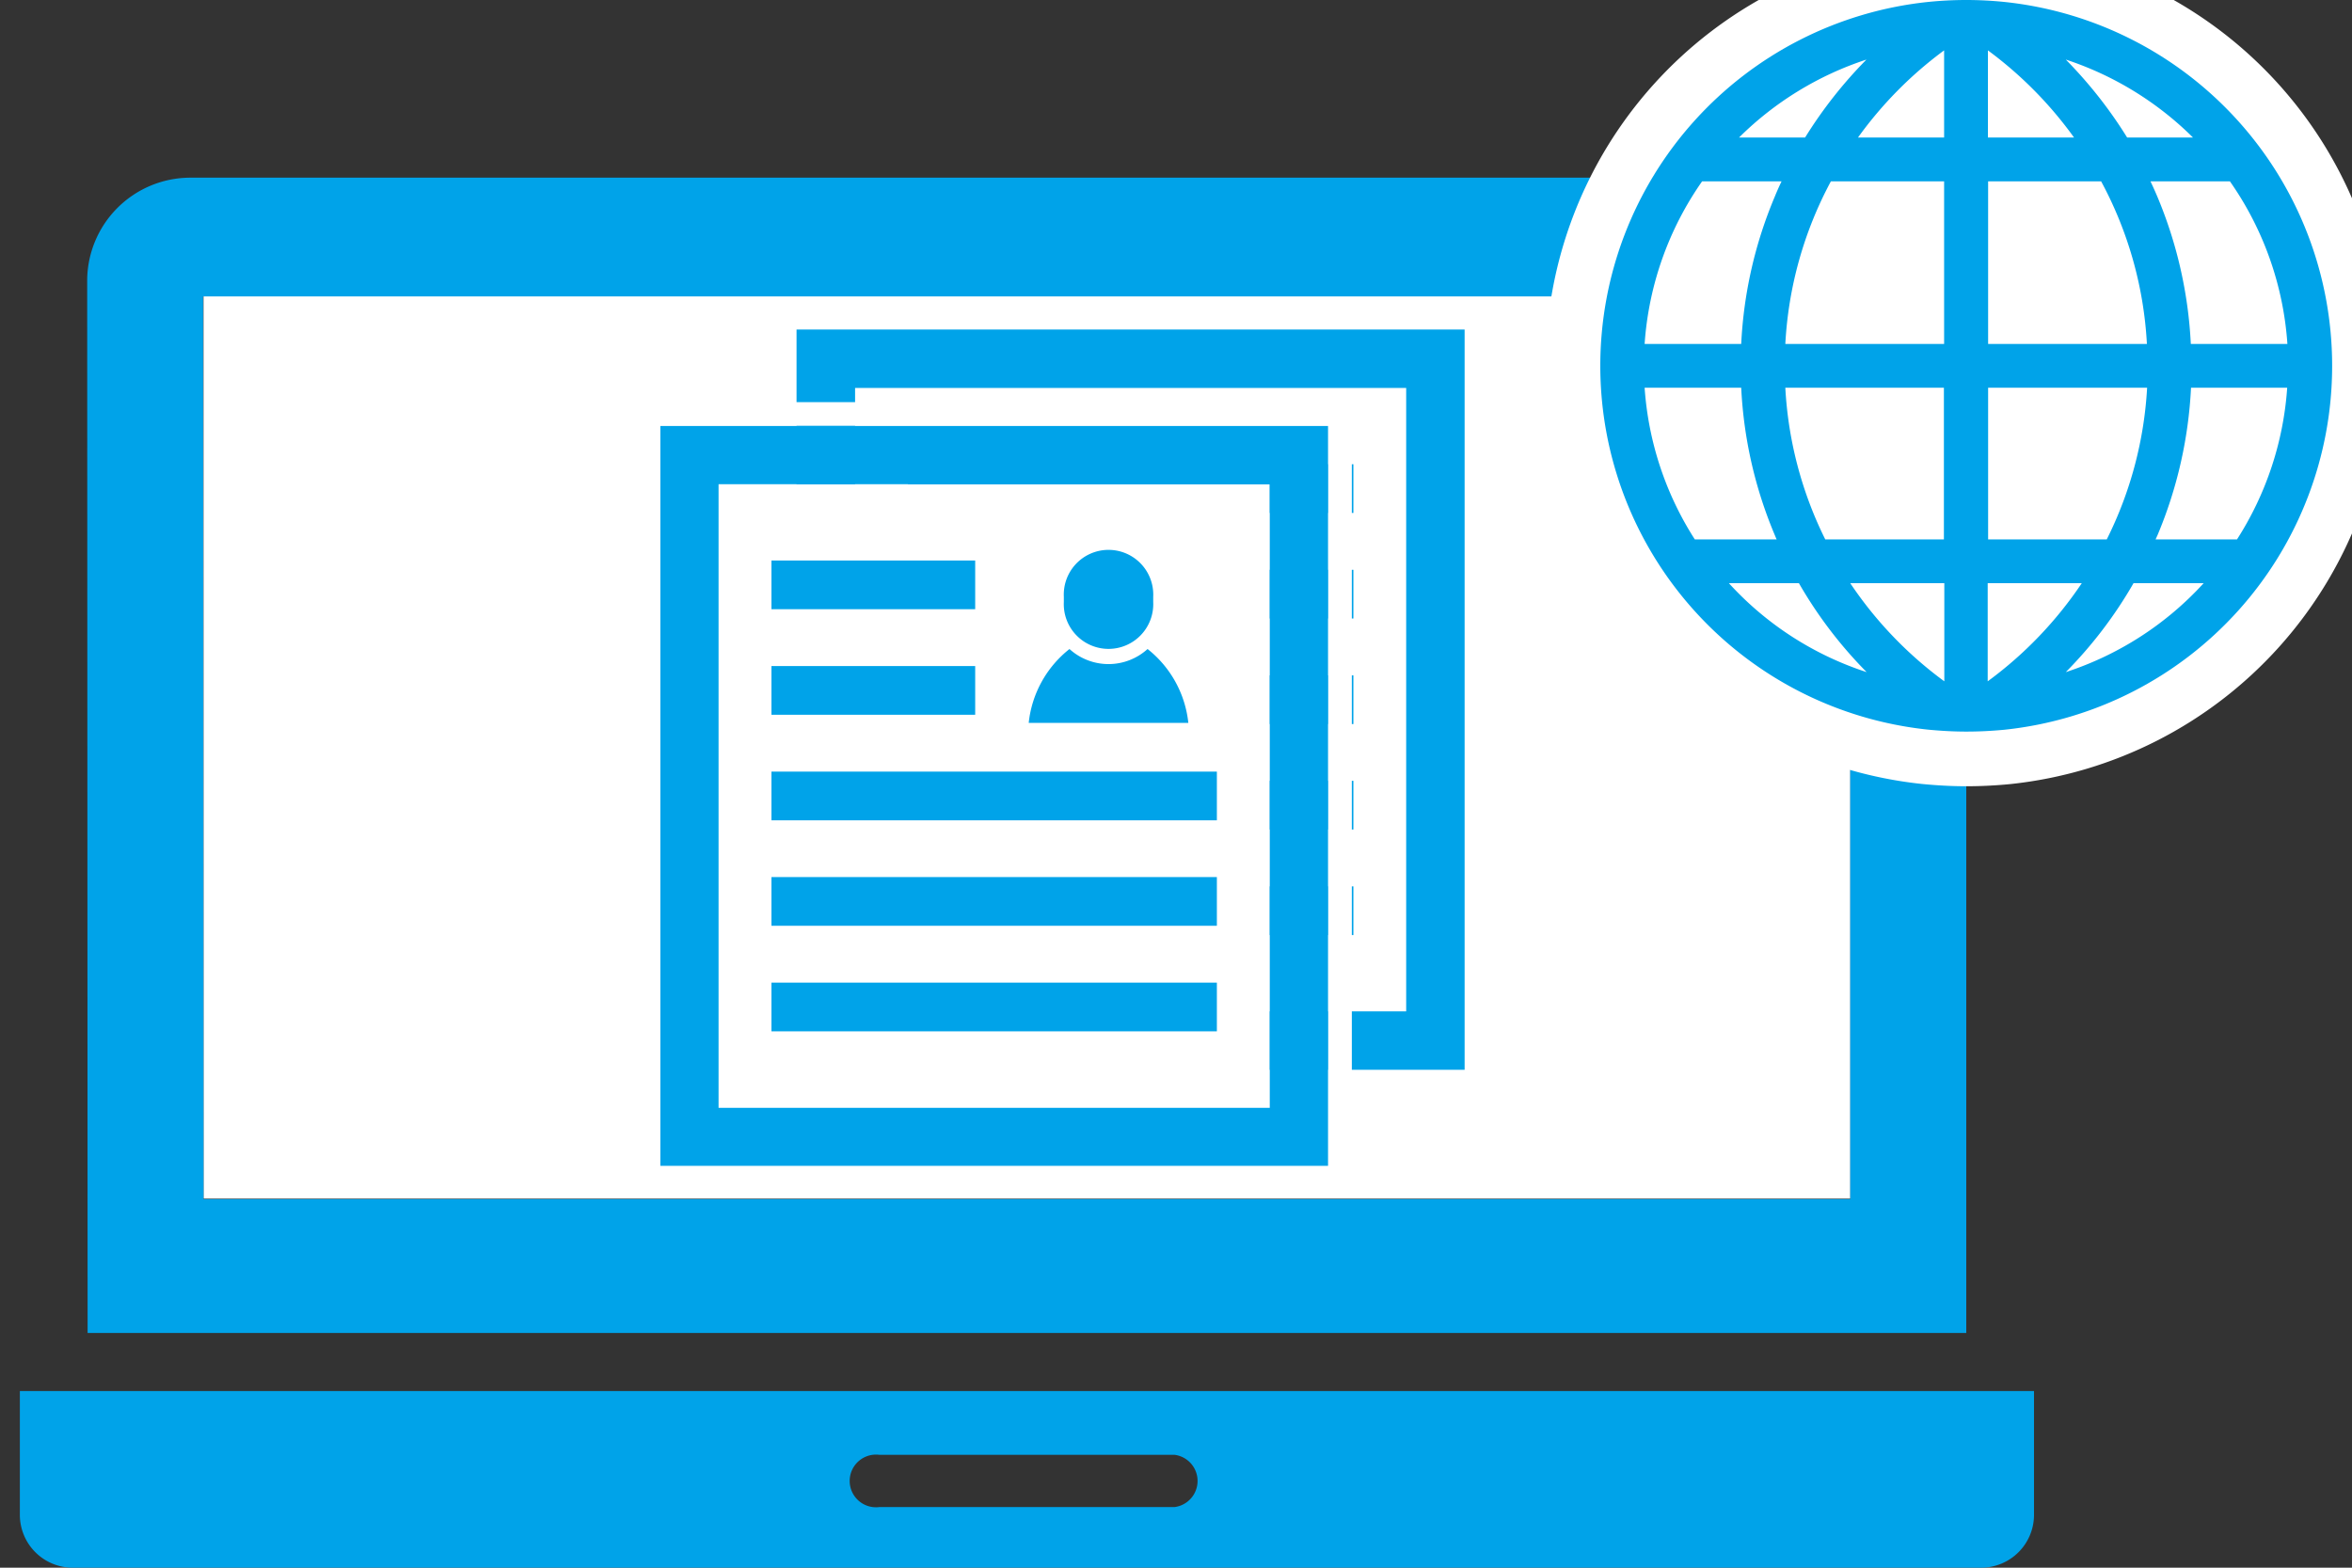 <svg xmlns="http://www.w3.org/2000/svg" viewBox="0 0 225 150"><rect x="0" y="0" width="225" height="150" fill="#333333" stroke="none"/><defs><style>.cls-1,.cls-3{fill:#fff;}.cls-1,.cls-2{fill-rule:evenodd;}.cls-2,.cls-4{fill:#00a3e9;}.cls-5{fill:none;stroke:#fff;stroke-linejoin:round;stroke-width:10.46px;}</style></defs><g id="レイヤー_2" data-name="レイヤー 2"><polygon class="cls-1" points="19.47 28.31 177.01 28.31 177.01 114.69 176.99 114.69 19.47 114.69 19.47 28.31"/><path class="cls-2" d="M1.9,133.1V145a5.06,5.06,0,0,0,5,5H189.53a5.06,5.06,0,0,0,5.05-5V133.1Zm110.46,11.1H84.12a2.52,2.52,0,1,1,0-5h28.24a2.52,2.52,0,0,1,0,5Z"/><path class="cls-2" d="M8.38,127.54H188.1V26.82A9.88,9.88,0,0,0,178.22,17h-160a9.88,9.88,0,0,0-9.88,9.87m11.09,1.49H177v86.38H19.47Z"/><rect class="cls-3" x="81.8" y="37.12" width="52.73" height="59.65"/><path class="cls-4" d="M140.11,102.36H76.2V31.53h63.91ZM81.8,96.77h52.72V37.12H81.8Z"/><rect class="cls-4" x="86.86" y="44.42" width="42.61" height="4.66"/><rect class="cls-4" x="86.86" y="54.52" width="42.61" height="4.66"/><rect class="cls-4" x="86.86" y="64.62" width="42.61" height="4.66"/><rect class="cls-4" x="86.86" y="74.71" width="42.61" height="4.66"/><rect class="cls-4" x="86.86" y="84.81" width="42.61" height="4.66"/><rect class="cls-3" x="68.74" y="46.33" width="52.73" height="59.65"/><path class="cls-4" d="M127.06,111.57H63.15V40.74h63.91ZM68.74,106h52.73V46.33H68.74Z"/><rect class="cls-4" x="73.8" y="53.63" width="19.49" height="4.66"/><rect class="cls-4" x="73.8" y="63.73" width="19.49" height="4.66"/><rect class="cls-4" x="73.8" y="73.83" width="42.61" height="4.66"/><rect class="cls-4" x="73.8" y="83.92" width="42.61" height="4.66"/><rect class="cls-4" x="73.8" y="94.02" width="42.61" height="4.66"/><path class="cls-4" d="M109.78,62.1a5.56,5.56,0,0,1-7.47,0,10.39,10.39,0,0,0-3.9,7.07h15.27A10.39,10.39,0,0,0,109.78,62.1Z"/><path class="cls-4" d="M110.32,57.6a4.28,4.28,0,1,1-8.55,0v-.5a4.28,4.28,0,1,1,8.55,0Z"/><path class="cls-3" d="M127.06,40.74v70.83H63.15V40.74h63.91m2.26-2.26H60.88v75.35h68.44V38.48Z"/><path class="cls-3" d="M211.49,11.61A32.67,32.67,0,0,0,191.57,2.1a33.63,33.63,0,0,0-6.95,0A33.09,33.09,0,0,0,155,35a33.09,33.09,0,0,0,29.61,32.91,33.63,33.63,0,0,0,6.95,0A33.09,33.09,0,0,0,221.18,35,32.87,32.87,0,0,0,211.49,11.61Z"/><path class="cls-5" d="M188.1,70c-1.22,0-2.46-.07-3.69-.19A35,35,0,0,1,153.09,35,35,35,0,0,1,184.41.19a35.83,35.83,0,0,1,7.37,0A35,35,0,0,1,223.1,35a35,35,0,0,1-31.32,34.82C190.55,69.94,189.31,70,188.1,70ZM177,55.8a37.55,37.55,0,0,0,9,9.39V55.8Zm13.15,9.39a37.55,37.55,0,0,0,9-9.39h-9ZM204.1,55.8a41.37,41.37,0,0,1-6.48,8.51,30.75,30.75,0,0,0,13.19-8.51Zm-38.71,0a30.65,30.65,0,0,0,13.18,8.51,41.37,41.37,0,0,1-6.48-8.51ZM214,51.61a30.77,30.77,0,0,0,4.8-14.51H209.6a41.61,41.61,0,0,1-3.22,14.14c-.06.12-.11.25-.17.37Zm-12.46,0A37,37,0,0,0,205.4,37.1H190.19V51.61Zm-15.58,0V37.1H170.79a37,37,0,0,0,3.82,14.51Zm-16,0c-.06-.12-.11-.25-.16-.37a41.39,41.39,0,0,1-3.23-14.14h-9.24a30.77,30.77,0,0,0,4.8,14.51Zm48.86-18.7a30.75,30.75,0,0,0-5.5-15.56h-7.6c.23.48.44.95.64,1.42a41.61,41.61,0,0,1,3.22,14.14Zm-13.44,0A36.87,36.87,0,0,0,201,17.35H190.19V32.91Zm-19.4,0V17.35H175.15a37,37,0,0,0-4.36,15.56Zm-19.41,0a41.39,41.39,0,0,1,3.23-14.14c.19-.47.4-.94.63-1.42h-7.6a30.75,30.75,0,0,0-5.5,15.56Zm43.22-19.75A31,31,0,0,0,197.62,5.7a42.48,42.48,0,0,1,5.87,7.46Zm-11.38,0a37.68,37.68,0,0,0-8.24-8.34v8.34Zm-12.43,0V4.82a37.68,37.68,0,0,0-8.24,8.34Zm-13.3,0a42.48,42.48,0,0,1,5.87-7.46,31,31,0,0,0-12.19,7.46Z"/><path class="cls-4" d="M188.1,70c-1.22,0-2.46-.07-3.69-.19A35,35,0,0,1,153.09,35,35,35,0,0,1,184.41.19a35.83,35.83,0,0,1,7.37,0A35,35,0,0,1,223.1,35a35,35,0,0,1-31.32,34.82C190.55,69.94,189.31,70,188.1,70ZM177,55.8a37.55,37.55,0,0,0,9,9.39V55.8Zm13.15,9.39a37.55,37.55,0,0,0,9-9.39h-9ZM204.1,55.8a41.37,41.37,0,0,1-6.48,8.51,30.75,30.75,0,0,0,13.19-8.51Zm-38.71,0a30.65,30.65,0,0,0,13.18,8.51,41.37,41.37,0,0,1-6.48-8.51ZM214,51.61a30.77,30.77,0,0,0,4.8-14.51H209.6a41.61,41.61,0,0,1-3.22,14.14c-.06.12-.11.25-.17.37Zm-12.46,0A37,37,0,0,0,205.4,37.1H190.19V51.61Zm-15.58,0V37.1H170.79a37,37,0,0,0,3.82,14.51Zm-16,0c-.06-.12-.11-.25-.16-.37a41.39,41.39,0,0,1-3.23-14.14h-9.24a30.77,30.77,0,0,0,4.8,14.51Zm48.86-18.7a30.75,30.75,0,0,0-5.5-15.56h-7.6c.23.48.44.95.64,1.42a41.61,41.61,0,0,1,3.22,14.14Zm-13.44,0A36.87,36.87,0,0,0,201,17.35H190.19V32.91Zm-19.4,0V17.35H175.15a37,37,0,0,0-4.36,15.56Zm-19.41,0a41.39,41.39,0,0,1,3.23-14.14c.19-.47.4-.94.63-1.42h-7.6a30.75,30.75,0,0,0-5.5,15.56Zm43.22-19.75A31,31,0,0,0,197.62,5.7a42.48,42.48,0,0,1,5.87,7.46Zm-11.38,0a37.68,37.68,0,0,0-8.24-8.34v8.34Zm-12.43,0V4.82a37.68,37.68,0,0,0-8.24,8.34Zm-13.3,0a42.48,42.48,0,0,1,5.87-7.46,31,31,0,0,0-12.19,7.46Z"/></g></svg>